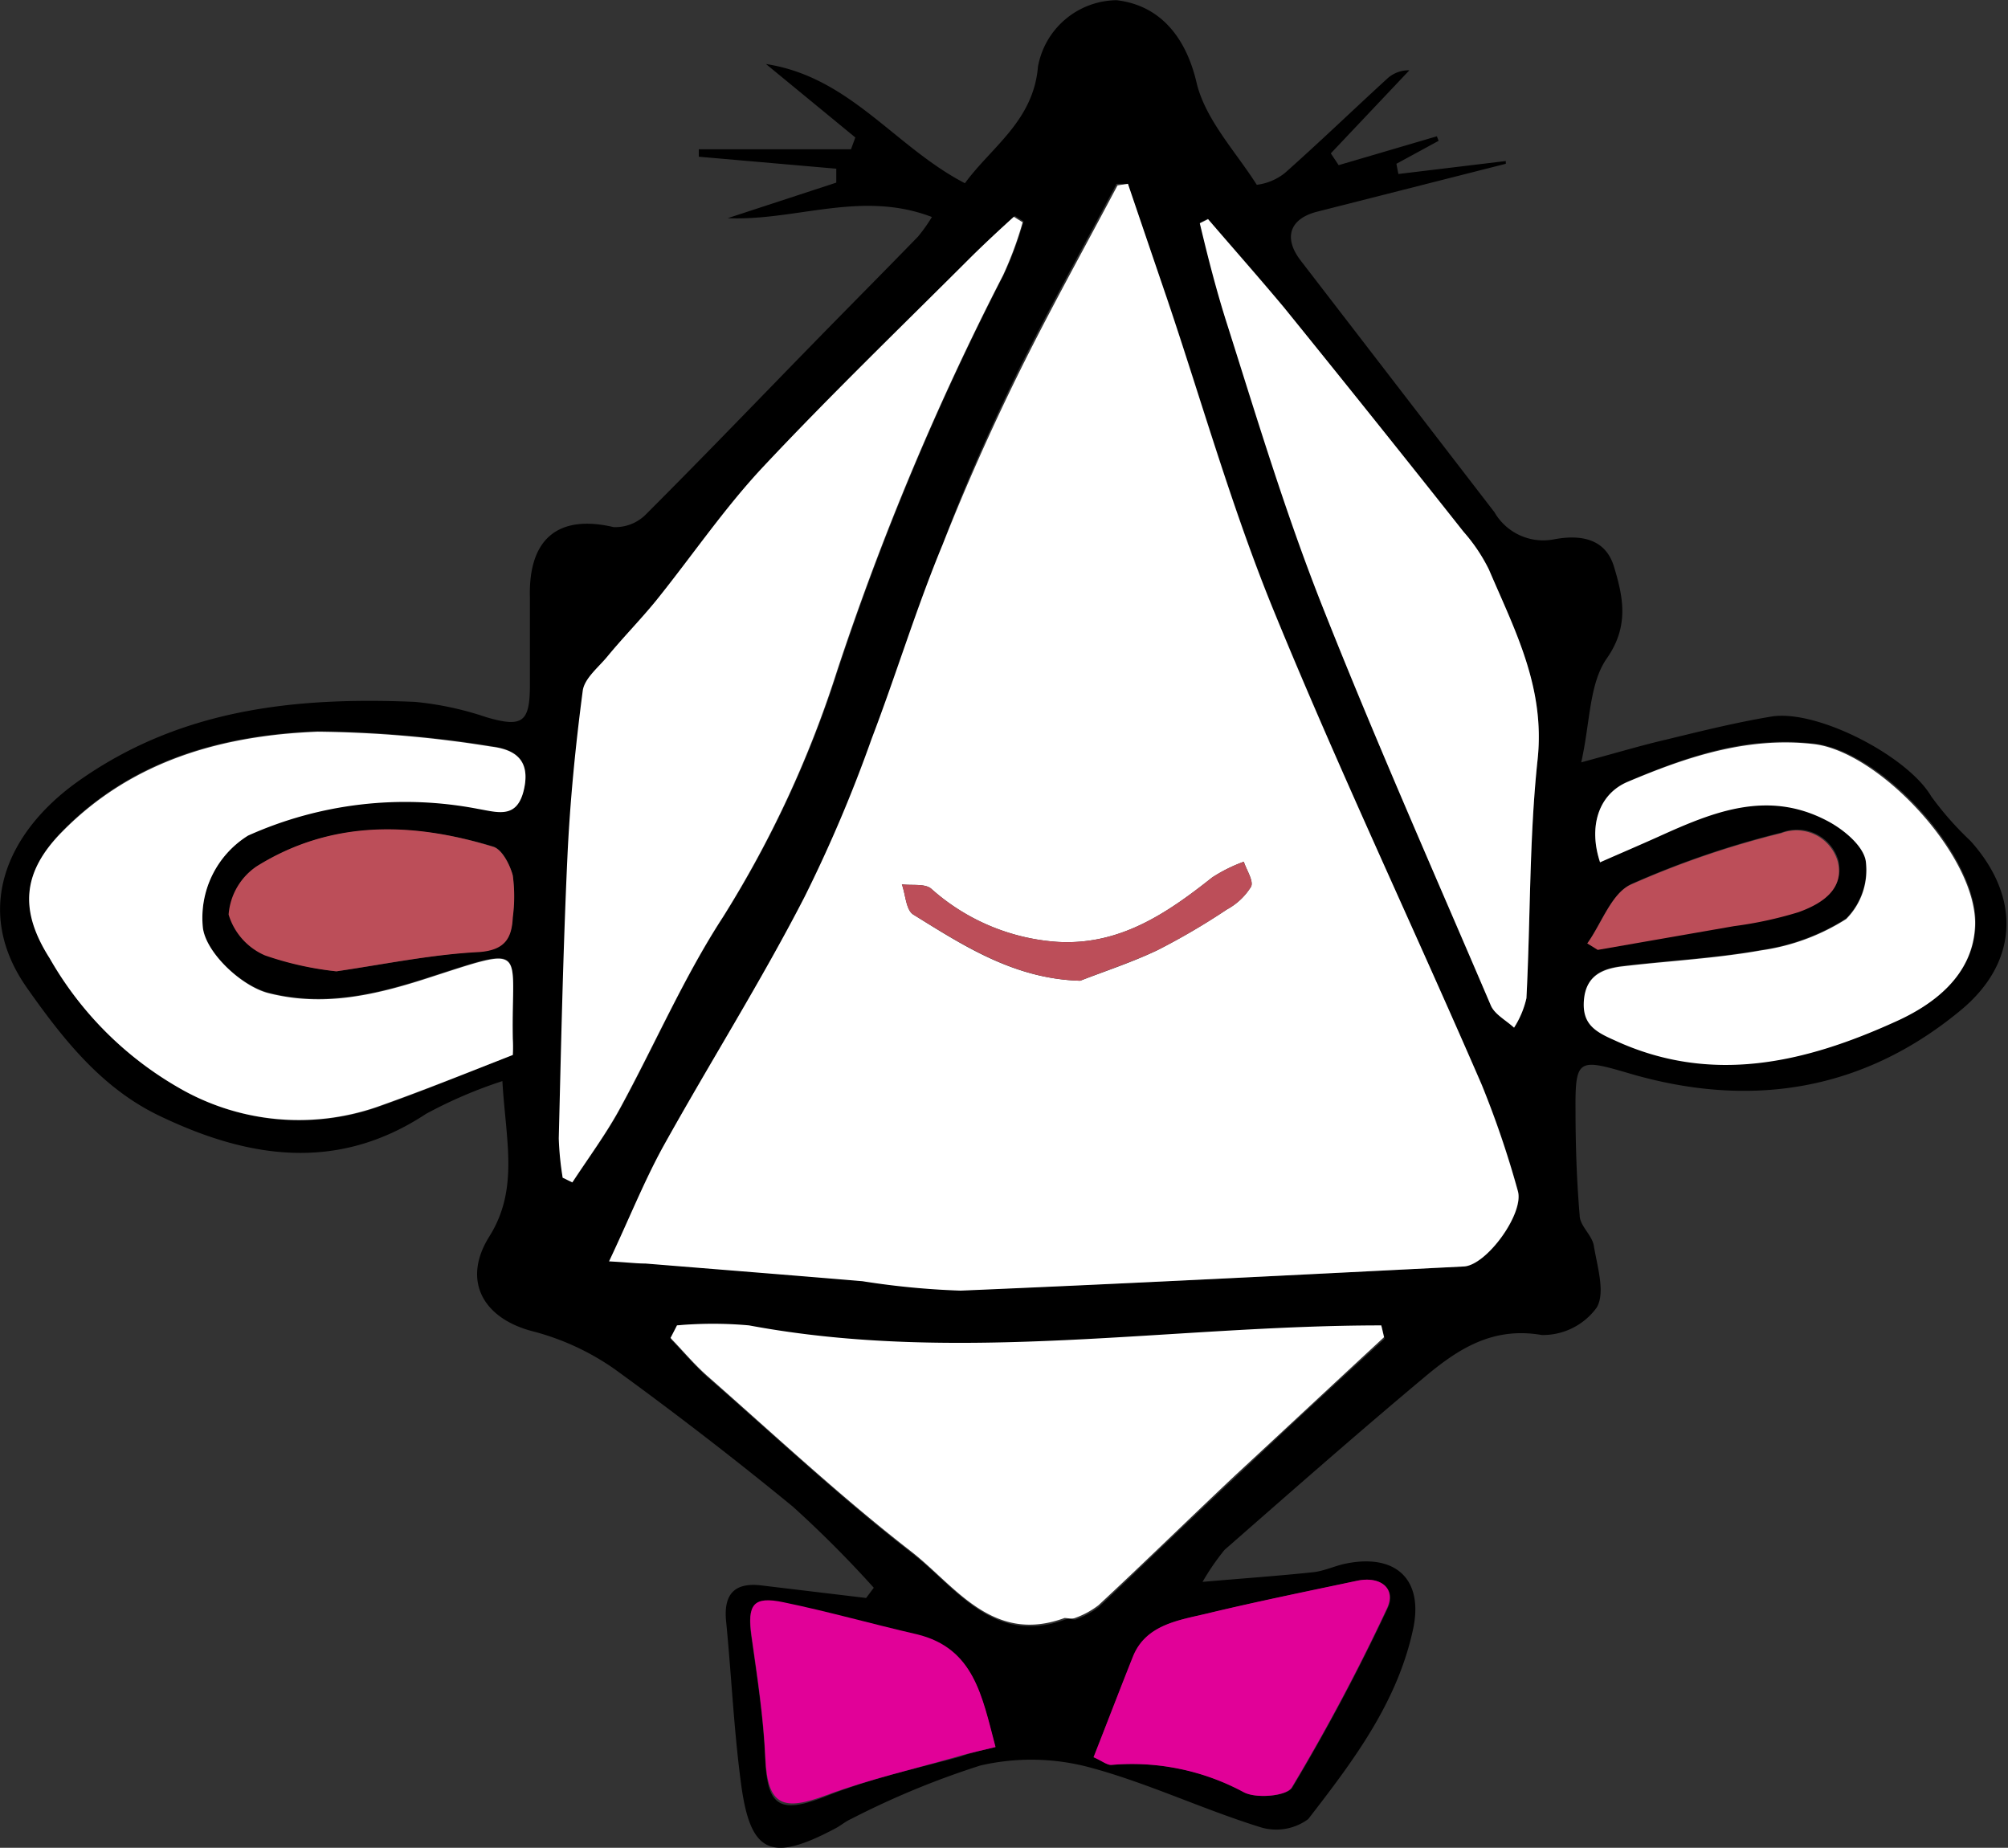 <?xml version="1.0"?>
<svg id="GraphQL_API_logo" data-name="GraphQL API logo" xmlns="http://www.w3.org/2000/svg" viewBox="0 0 102.24 94.09" width="102.24" height="94.09"><rect x="0" y="0" width="102.24" height="94.09" fill="#333333" stroke="none"/><defs><style>.cls-1{fill:#fff;}.cls-2{fill:#e10198;}.cls-3{fill:#bc4e59;}</style></defs><path d="M69.23,94.83c2.22-.19,3.92-.31,5.62-.49.58-.06,1.14-.34,1.72-.45,2.56-.5,3.93.87,3.37,3.39-.81,3.73-3.07,6.71-5.33,9.63a2.74,2.74,0,0,1-2.41.42c-3-.93-5.8-2.28-8.78-3.07a11.5,11.5,0,0,0-5.5-.08,42.73,42.73,0,0,0-6.6,2.73c-.27.12-.5.32-.76.46-3.32,1.77-4.37,1.31-4.84-2.35-.36-2.72-.48-5.46-.75-8.19-.14-1.43.48-2,1.87-1.81l5.26.63.39-.52A56.76,56.76,0,0,0,48.37,91c-2.95-2.42-6-4.77-9.07-7a12.93,12.93,0,0,0-4.14-1.92c-2.57-.65-3.65-2.59-2.25-4.83,1.53-2.43.84-4.91.67-7.92A23.32,23.32,0,0,0,29.69,71c-4.55,3-9.11,2.25-13.61.08-2.92-1.41-4.89-3.91-6.73-6.53-2.74-3.93-1-7.87,2.55-10.43,5.22-3.74,11.1-4.36,17.22-4.1a16,16,0,0,1,3.64.78c1.78.52,2.2.29,2.22-1.49,0-1.55,0-3.1,0-4.64-.07-3,1.48-4.2,4.26-3.55a2.19,2.19,0,0,0,1.65-.65c2.94-2.94,5.82-5.94,8.72-8.91,1.71-1.75,3.43-3.48,5.13-5.23a8.51,8.51,0,0,0,.71-1c-3.6-1.38-6.93.21-10.4.06l5.53-1.81,0-.71-7-.61v-.38h7.75l.22-.6L47,17.54c4.29.66,6.56,4.22,10.13,6.07,1.35-1.85,3.49-3.17,3.72-5.94a4.12,4.12,0,0,1,4-3.38c2.4.28,3.59,2.13,4.07,4.18.44,1.89,2,3.53,3.07,5.22a2.85,2.85,0,0,0,1.43-.6c1.78-1.58,3.49-3.23,5.25-4.84a1.61,1.61,0,0,1,1.09-.39l-4,4.23.4.6,5-1.47.09.23-2.15,1.17.1.52,5.47-.66,0,.14-9.61,2.44c-1.4.36-1.72,1.33-.84,2.48l9.87,12.82a2.87,2.87,0,0,0,3,1.39c1.29-.25,2.64-.11,3.09,1.39s.8,3-.37,4.67c-.9,1.29-.84,3.25-1.3,5.29,1.85-.5,3.08-.87,4.33-1.16,1.77-.43,3.54-.87,5.34-1.17,2.32-.39,6.94,2,8.15,4.06a16.19,16.19,0,0,0,2,2.27c2.6,2.89,2.44,6.22-.53,8.65-5,4.13-10.77,5-16.94,3.16-2.49-.73-2.66-.7-2.64,1.9,0,1.79.06,3.58.21,5.35,0,.53.62,1,.72,1.54.17,1.06.6,2.39.15,3.16a3.39,3.39,0,0,1-2.8,1.4c-2.53-.44-4.3.74-6,2.17-3.43,2.87-6.78,5.82-10.15,8.77A12.23,12.23,0,0,0,69.23,94.83Zm-3.8-71.19-.58,0c-1.69,3.2-3.46,6.37-5.06,9.62C58.4,36.12,57.11,39,56,42c-1.29,3.27-2.31,6.65-3.56,9.93A71.63,71.63,0,0,1,49,59.94c-2.27,4.32-4.85,8.48-7.22,12.75-1,1.78-1.74,3.69-2.73,5.8.94.05,1.39.07,1.85.11,3.69.3,7.37.59,11.05.9a40.48,40.48,0,0,0,5,.48c8.53-.34,17.06-.78,25.59-1.21,1.17-.06,3.09-2.72,2.75-3.85a48.51,48.51,0,0,0-1.84-5.41c-3.5-8-7.25-16-10.57-24.09-2.12-5.17-3.65-10.59-5.44-15.9Q66.41,26.58,65.43,23.64ZM36.65,74.25l.54.19C38,73.2,38.89,72,39.6,70.7c1.77-3.24,3.23-6.68,5.25-9.76a54.89,54.89,0,0,0,5.79-12.46,140,140,0,0,1,8.48-20.23,18.33,18.33,0,0,0,1-2.7l-.45-.28c-.71.67-1.43,1.34-2.13,2-3.57,3.57-7.21,7.08-10.66,10.76-2,2.11-3.61,4.53-5.43,6.79-.8,1-1.68,1.9-2.5,2.87-.46.55-1.15,1.1-1.23,1.72-.37,2.81-.65,5.64-.78,8.47-.22,4.77-.32,9.55-.44,14.32A15.35,15.35,0,0,0,36.65,74.25Zm5.82,7.52-.3.72c.63.65,1.21,1.35,1.88,1.94,3.43,3,6.77,6.14,10.37,8.93,2.25,1.75,4.14,4.74,7.81,3.39.16-.06.38,0,.53,0a4.33,4.33,0,0,0,1.2-.65c2.34-2.2,4.63-4.45,7-6.65,2.49-2.36,5-4.68,7.54-7l-.14-.6c-10.73,0-21.48,2-32.19,0A20.41,20.41,0,0,0,42.47,81.77ZM34.11,68a7.27,7.27,0,0,0,0-.84c-.09-4.67.89-4.79-4.34-3.1-2.66.86-5.28,1.47-8.07.77-1.41-.35-3.2-2-3.37-3.33a4.94,4.94,0,0,1,2.3-4.7,19.54,19.54,0,0,1,11.71-1.36c1,.18,2,.53,2.34-1s-.5-2-1.66-2.17a58.74,58.74,0,0,0-8.85-.76c-4.85.19-9.45,1.45-13,5.09-2,2.06-2.2,4-.64,6.45A17.7,17.7,0,0,0,17,69.61a12.19,12.19,0,0,0,10.17,1.07C29.39,69.9,31.56,69,34.11,68Zm35.4-42.59-.42.21c.46,1.73.86,3.49,1.41,5.2,1.54,4.74,3,9.54,4.77,14.18C78,51.91,81,58.67,83.9,65.46c.2.47.78.77,1.19,1.15a4.72,4.72,0,0,0,.63-1.5c.21-4,.14-8.13.57-12.16.39-3.62-1.16-6.58-2.48-9.67a8.73,8.73,0,0,0-1.29-1.92Q78,35.63,73.37,29.93C72.12,28.4,70.8,26.94,69.51,25.44Zm20,32.75c1-.45,2-.88,3-1.34,2.74-1.24,5.53-2.35,8.48-.79.83.44,1.85,1.29,2,2.07a3.53,3.53,0,0,1-1,2.95,10.9,10.9,0,0,1-4.26,1.59c-2.34.42-4.74.54-7.1.82-1,.12-1.83.42-1.95,1.69s.57,1.62,1.53,2.06c5,2.31,9.76,1.14,14.32-.93,1.88-.86,3.93-2.3,4.06-4.84.18-3.49-4.72-8.89-8.21-9.3s-6.47.66-9.49,1.93C89.38,54.73,88.87,56.39,89.47,58.19ZM63.68,103.76c.42.18.69.41.94.39a12,12,0,0,1,6.73,1.39c.63.34,2.19.2,2.45-.24a101.58,101.58,0,0,0,4.84-9.1c.49-1-.33-1.67-1.5-1.43-2.55.54-5.11,1.06-7.65,1.67-1.46.35-3.09.53-3.78,2.2S64.4,101.93,63.68,103.76Zm-5-.52c-.69-2.6-1.09-5-4-5.69-2.27-.52-4.51-1.16-6.79-1.63-1.56-.33-1.86.11-1.63,1.73.29,2.06.61,4.12.7,6.2.11,2.46.77,2.81,3.11,1.89s4.52-1.39,6.79-2C57.43,103.53,58,103.41,58.69,103.24ZM25.13,63.74c2.56-.38,4.9-.86,7.26-1,1.3-.1,1.66-.69,1.71-1.77a8,8,0,0,0,0-2.13c-.14-.55-.54-1.33-1-1.46-4.14-1.23-8.26-1.32-12,1a3.26,3.26,0,0,0-1.42,2.45,3.3,3.3,0,0,0,1.85,2.08A16.24,16.24,0,0,0,25.13,63.74Zm63.69-1.42.57.29,6.94-1.21a19.94,19.94,0,0,0,3.28-.71c1.13-.42,2.31-1.15,2-2.58a2.19,2.19,0,0,0-2.89-1.44,46.08,46.08,0,0,0-7.63,2.61C90.05,59.76,89.55,61.27,88.82,62.32Z" transform="translate(-8 -14.28)"></path><path class="cls-1" d="M65.43,23.64q1,2.94,2,5.88c1.79,5.31,3.32,10.73,5.44,15.9,3.32,8.11,7.07,16,10.57,24.09a48.51,48.51,0,0,1,1.84,5.41c.34,1.13-1.58,3.79-2.75,3.85C74,79.2,65.44,79.64,56.91,80a40.48,40.48,0,0,1-5-.48c-3.68-.31-7.36-.6-11.05-.9-.46,0-.91-.06-1.85-.11,1-2.11,1.75-4,2.73-5.8,2.37-4.27,5-8.43,7.22-12.75a71.63,71.63,0,0,0,3.42-8.06C53.64,48.6,54.66,45.22,56,42c1.16-2.94,2.45-5.83,3.84-8.66,1.6-3.25,3.37-6.42,5.06-9.62ZM63,64.22c1.32-.51,2.67-.95,3.94-1.56a34.65,34.65,0,0,0,3.53-2.07,3.28,3.28,0,0,0,1.23-1.16c.14-.3-.23-.84-.37-1.27a7.8,7.8,0,0,0-1.61.8c-2.33,1.85-4.73,3.47-7.89,3.28a10.72,10.72,0,0,1-6.42-2.71c-.33-.27-1-.15-1.49-.22.19.53.21,1.31.58,1.54C57.06,62.44,59.65,64.13,63,64.22Z" transform="translate(-8 -14.28)"></path><path class="cls-1" d="M36.65,74.25a15.35,15.35,0,0,1-.2-2c.12-4.77.22-9.55.44-14.32.13-2.83.41-5.66.78-8.47.08-.62.77-1.17,1.23-1.72.82-1,1.7-1.89,2.5-2.87,1.82-2.26,3.46-4.68,5.43-6.79,3.45-3.68,7.09-7.19,10.66-10.76.7-.69,1.42-1.36,2.13-2l.45.28a18.33,18.33,0,0,1-1,2.7,140,140,0,0,0-8.48,20.23,54.89,54.89,0,0,1-5.79,12.46c-2,3.08-3.48,6.52-5.25,9.76-.71,1.3-1.6,2.5-2.41,3.74Z" transform="translate(-8 -14.28)"></path><path class="cls-1" d="M42.47,81.77a20.41,20.41,0,0,1,3.67,0c10.71,2,21.46,0,32.19,0l.14.6c-2.52,2.33-5,4.65-7.54,7-2.34,2.2-4.63,4.45-7,6.65a4.33,4.33,0,0,1-1.2.65c-.15.06-.37,0-.53,0-3.67,1.35-5.56-1.64-7.81-3.39-3.6-2.79-6.94-5.92-10.37-8.93-.67-.59-1.25-1.29-1.88-1.94Z" transform="translate(-8 -14.28)"></path><path class="cls-1" d="M34.11,68c-2.55,1-4.72,1.87-6.93,2.65A12.19,12.19,0,0,1,17,69.61a17.7,17.7,0,0,1-6.47-6.53c-1.56-2.45-1.4-4.39.64-6.45,3.58-3.64,8.18-4.9,13-5.09a58.74,58.74,0,0,1,8.85.76c1.16.14,2,.65,1.66,2.17s-1.31,1.18-2.34,1a19.54,19.54,0,0,0-11.71,1.36,4.94,4.94,0,0,0-2.3,4.7c.17,1.29,2,3,3.37,3.33,2.79.7,5.41.09,8.07-.77,5.23-1.69,4.25-1.57,4.34,3.1A7.27,7.27,0,0,1,34.11,68Z" transform="translate(-8 -14.28)"></path><path class="cls-1" d="M69.51,25.44c1.29,1.5,2.61,3,3.86,4.49q4.6,5.68,9.15,11.43a8.73,8.73,0,0,1,1.29,1.92c1.32,3.09,2.87,6,2.48,9.67-.43,4-.36,8.11-.57,12.16a4.72,4.72,0,0,1-.63,1.5c-.41-.38-1-.68-1.19-1.15C81,58.67,78,51.91,75.27,45,73.45,40.39,72,35.59,70.5,30.85c-.55-1.71-1-3.47-1.41-5.2Z" transform="translate(-8 -14.28)"></path><path class="cls-1" d="M89.47,58.19c-.6-1.8-.09-3.46,1.39-4.09,3-1.27,6.11-2.32,9.49-1.93s8.39,5.81,8.21,9.3c-.13,2.54-2.18,4-4.06,4.84-4.56,2.07-9.36,3.24-14.32.93-1-.44-1.64-.84-1.53-2.06s.95-1.57,1.95-1.69c2.36-.28,4.76-.4,7.1-.82A10.9,10.9,0,0,0,102,61.08a3.53,3.53,0,0,0,1-2.95c-.12-.78-1.14-1.63-2-2.07-3-1.56-5.74-.45-8.48.79C91.5,57.31,90.49,57.74,89.47,58.19Z" transform="translate(-8 -14.28)"></path><path class="cls-2" d="M63.68,103.76c.72-1.83,1.35-3.49,2-5.12s2.32-1.85,3.78-2.2c2.54-.61,5.1-1.13,7.65-1.67,1.17-.24,2,.38,1.5,1.43a101.58,101.58,0,0,1-4.84,9.1c-.26.44-1.82.58-2.45.24a12,12,0,0,0-6.73-1.39C64.37,104.17,64.1,103.94,63.68,103.76Z" transform="translate(-8 -14.28)"></path><path class="cls-2" d="M58.69,103.24c-.69.17-1.26.29-1.82.45-2.27.66-4.6,1.18-6.79,2s-3,.57-3.11-1.89c-.09-2.08-.41-4.14-.7-6.2-.23-1.62.07-2.06,1.63-1.73,2.28.47,4.52,1.11,6.79,1.63C57.6,98.21,58,100.64,58.69,103.24Z" transform="translate(-8 -14.28)"></path><path class="cls-3" d="M25.13,63.74a16.24,16.24,0,0,1-3.64-.81,3.3,3.3,0,0,1-1.85-2.08,3.26,3.26,0,0,1,1.42-2.45c3.79-2.37,7.91-2.28,12.05-1,.45.13.85.91,1,1.46a8,8,0,0,1,0,2.13c-.05,1.08-.41,1.67-1.71,1.77C30,62.88,27.69,63.36,25.13,63.74Z" transform="translate(-8 -14.28)"></path><path class="cls-3" d="M88.82,62.32c.73-1,1.23-2.56,2.23-3a46.08,46.08,0,0,1,7.63-2.61,2.19,2.19,0,0,1,2.89,1.44c.35,1.43-.83,2.16-2,2.58a19.94,19.94,0,0,1-3.28.71l-6.94,1.21Z" transform="translate(-8 -14.28)"></path><path class="cls-3" d="M63,64.22c-3.32-.09-5.91-1.78-8.5-3.37-.37-.23-.39-1-.58-1.54.5.07,1.16-.05,1.49.22a10.72,10.72,0,0,0,6.42,2.71c3.16.19,5.56-1.43,7.89-3.28a7.8,7.8,0,0,1,1.61-.8c.14.43.51,1,.37,1.27a3.28,3.28,0,0,1-1.23,1.16,34.65,34.65,0,0,1-3.53,2.07C65.64,63.27,64.29,63.71,63,64.22Z" transform="translate(-8 -14.28)"></path></svg>
